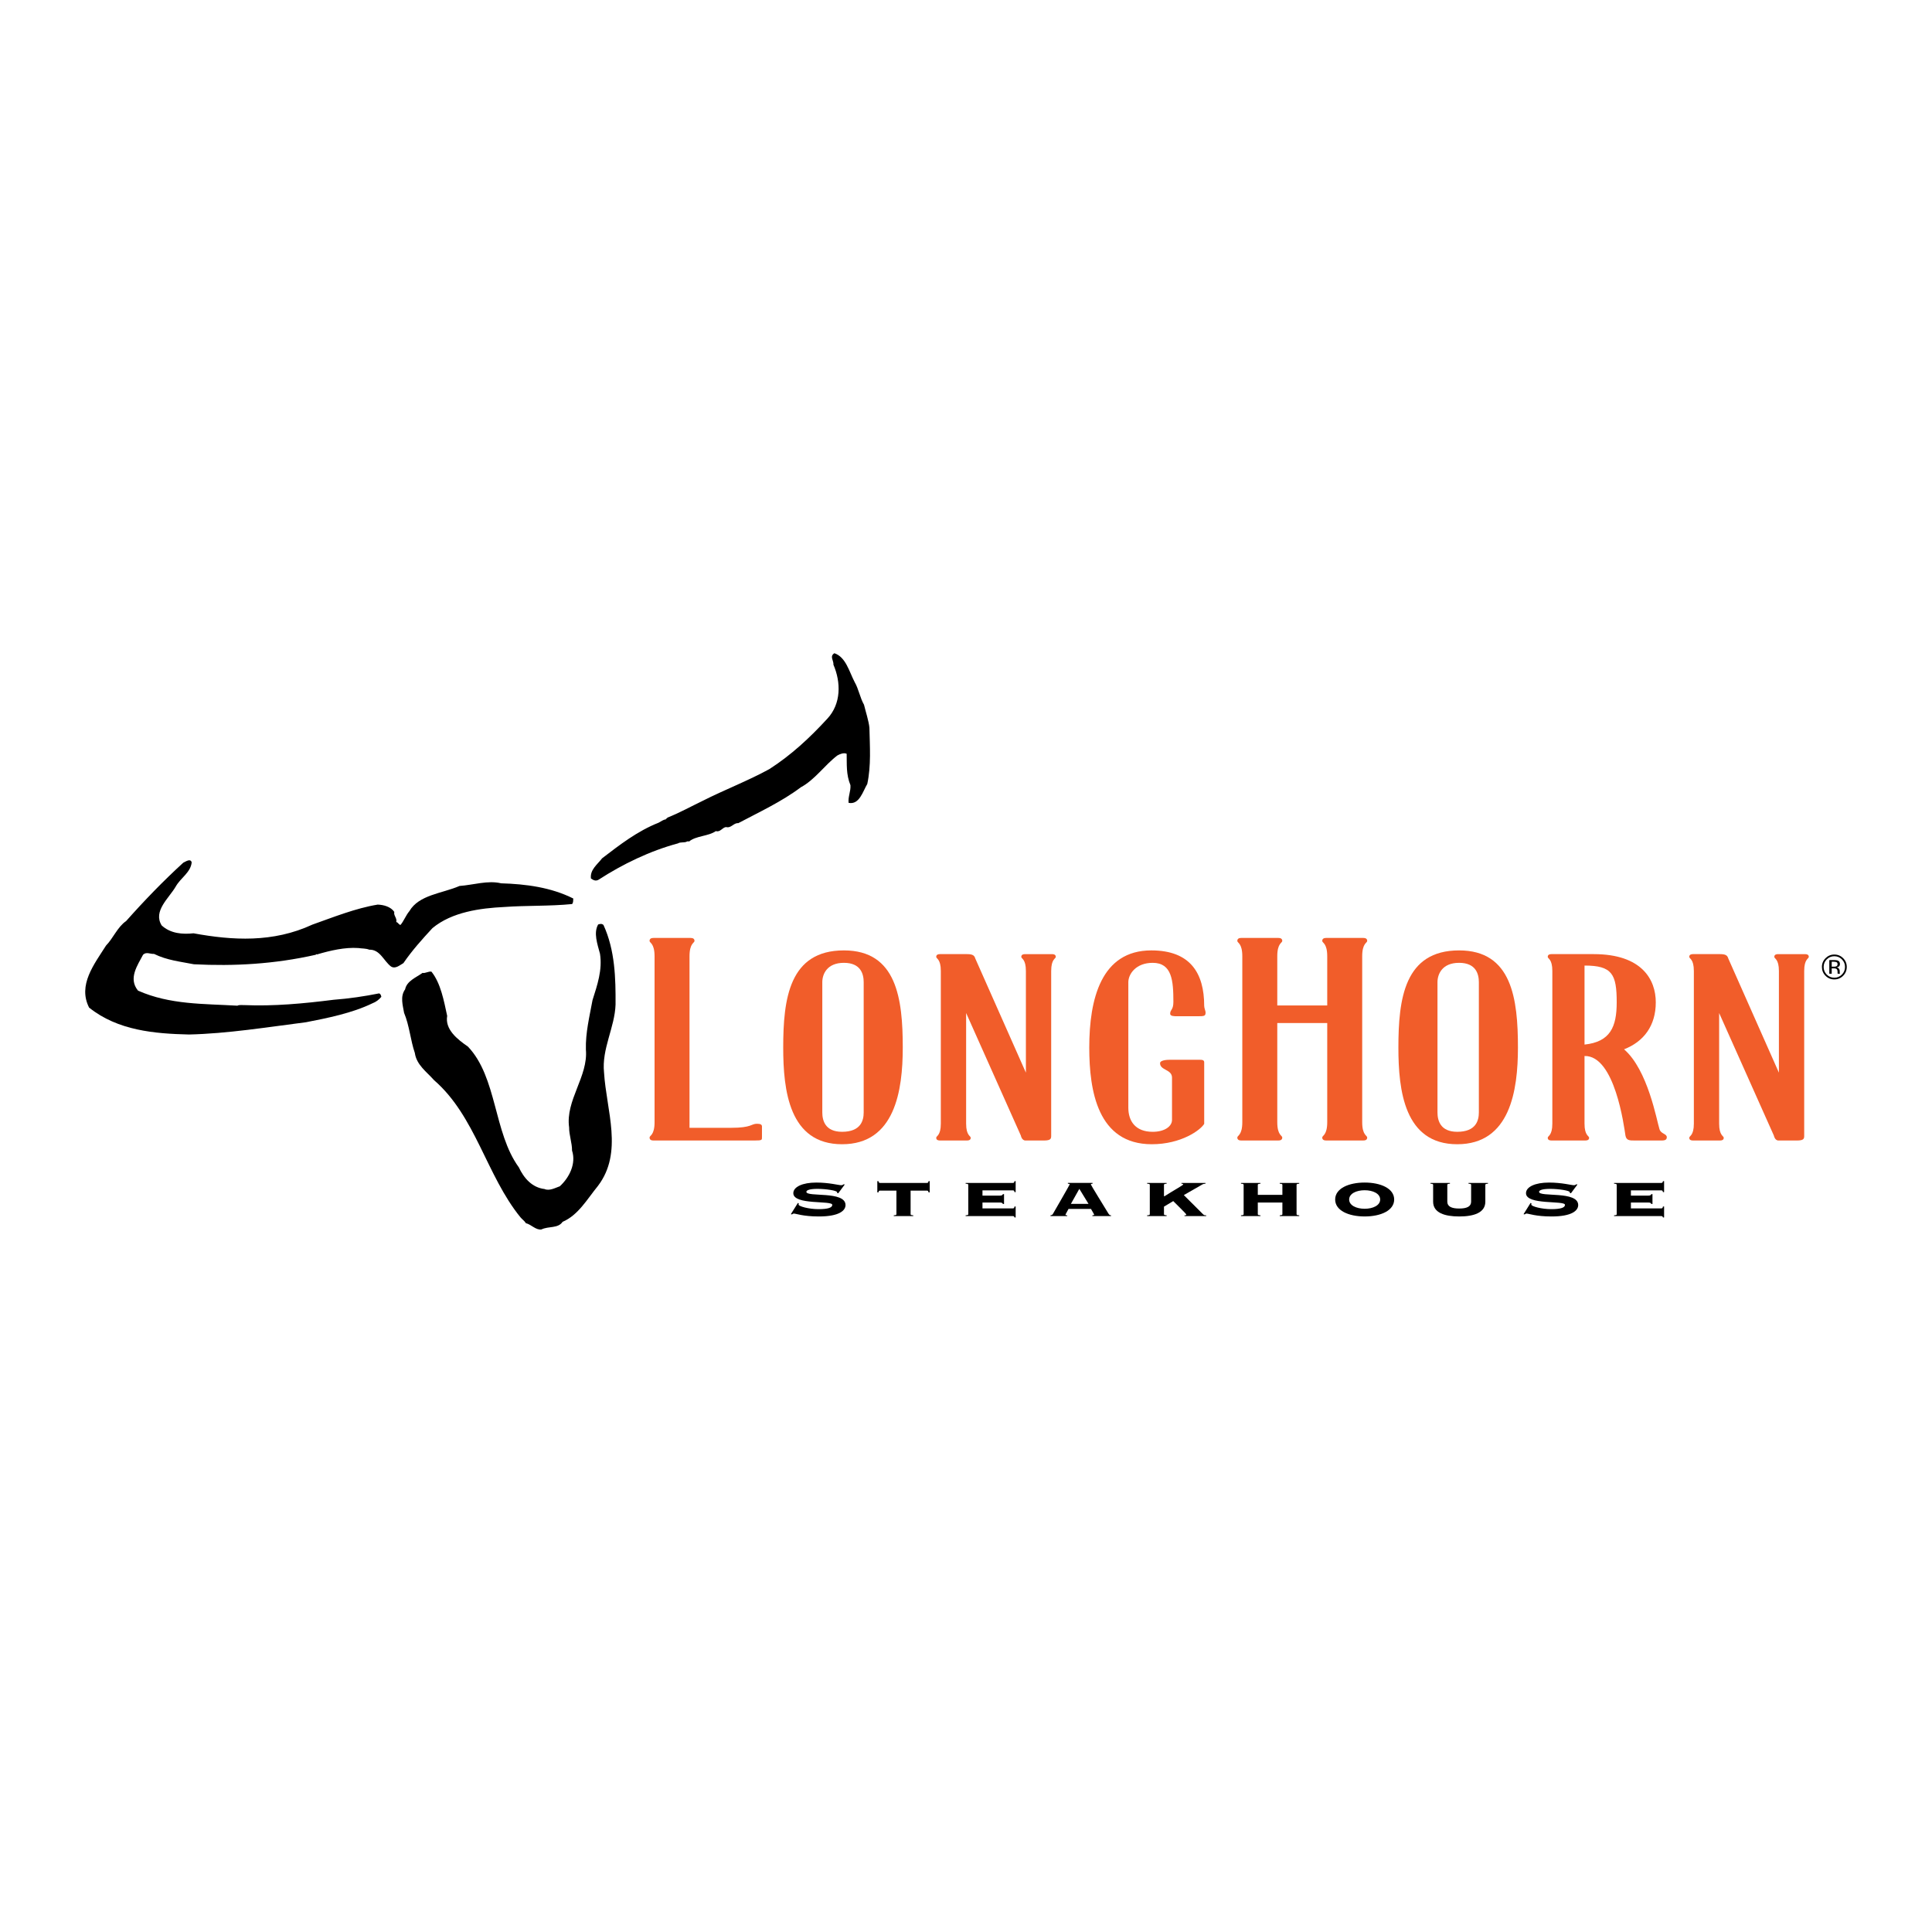 <?xml version="1.0" encoding="utf-8"?>
<!-- Generator: Adobe Illustrator 13.0.0, SVG Export Plug-In . SVG Version: 6.00 Build 14948)  -->
<!DOCTYPE svg PUBLIC "-//W3C//DTD SVG 1.0//EN" "http://www.w3.org/TR/2001/REC-SVG-20010904/DTD/svg10.dtd">
<svg version="1.0" id="Layer_1" xmlns="http://www.w3.org/2000/svg" xmlns:xlink="http://www.w3.org/1999/xlink" x="0px" y="0px"
	 width="192.756px" height="192.756px" viewBox="0 0 192.756 192.756" enable-background="new 0 0 192.756 192.756"
	 xml:space="preserve">
<g>
	<polygon fill-rule="evenodd" clip-rule="evenodd" fill="#FFFFFF" points="0,0 192.756,0 192.756,192.756 0,192.756 0,0 	"/>
	<path fill-rule="evenodd" clip-rule="evenodd" d="M85.271,68.056c0.396,0.684,0.537,1.57,0.931,2.254
		c0.166,0.688,0.475,1.626,0.54,2.301c0.041,1.876,0.18,3.765-0.213,5.604c-0.452,0.756-0.786,2.098-1.863,1.886
		c-0.069-0.617,0.229-1.159,0.183-1.763c-0.447-1.094-0.351-2.102-0.377-3.134c-0.287-0.135-0.686,0.03-0.936,0.174
		c-1.278,0.978-2.225,2.406-3.638,3.17c-1.907,1.436-4.186,2.489-6.243,3.58c-0.457-0.051-0.704,0.535-1.226,0.386
		c-0.387,0.065-0.568,0.537-1.008,0.405c-0.763,0.532-1.978,0.453-2.685,1.047c-0.055-0.062-0.141-0.02-0.212-0.001
		c-0.215,0.135-0.65,0.02-0.877,0.177c-2.803,0.751-5.546,2.083-7.925,3.626c-0.282,0.172-0.527,0.045-0.765-0.123
		c-0.101-0.878,0.631-1.382,1.117-2.013c1.742-1.333,3.51-2.712,5.635-3.551c0.237-0.121,0.491-0.324,0.721-0.328
		c-0.011-0.113,0.139-0.057,0.146-0.174c1.219-0.481,2.341-1.109,3.519-1.674c2.17-1.102,4.546-2.008,6.661-3.171
		c2.17-1.39,4.036-3.123,5.795-5.039c1.374-1.485,1.365-3.601,0.6-5.38c0.047-0.397-0.416-0.832,0.098-1.143
		C84.389,65.558,84.716,66.991,85.271,68.056L85.271,68.056z"/>
	<path fill-rule="evenodd" clip-rule="evenodd" d="M19.124,86.038c-0.096,1.008-1.107,1.548-1.589,2.409
		c-0.671,1.162-2.292,2.444-1.406,3.882c0.871,0.807,2.073,0.908,3.176,0.786c3.888,0.711,7.922,0.959,11.862-0.867
		c2.041-0.72,4.3-1.634,6.514-1.996c0.583,0.017,1.308,0.208,1.659,0.73c-0.098,0.354,0.304,0.631,0.193,1.008
		c0.204,0.042,0.22,0.249,0.424,0.291c0.31-0.353,0.547-0.975,0.884-1.373c0.965-1.645,3.264-1.761,5.007-2.516
		c1.361-0.095,2.828-0.585,4.146-0.264c2.465,0.072,4.979,0.399,7.204,1.517c-0.028,0.181,0.025,0.378-0.121,0.552
		c-2.271,0.224-4.51,0.13-6.777,0.294c-2.376,0.117-5.204,0.489-7.157,2.11c-1.015,1.1-2.025,2.218-2.897,3.492
		c-0.353,0.191-0.797,0.618-1.24,0.332c-0.727-0.556-1.094-1.71-2.162-1.674c-0.346-0.139-0.742-0.109-1.104-0.166
		c-1.314-0.091-2.785,0.245-4.123,0.642c-0.05-0.044-0.086-0.035-0.107,0.029c-4.14,0.936-8.184,1.153-12.167,0.949
		c-1.322-0.262-2.687-0.396-3.975-1.034c-0.378,0.024-0.775-0.235-1.095,0.082c-0.546,1.051-1.503,2.367-0.503,3.582
		c3.191,1.417,6.569,1.302,9.916,1.503c0.166-0.103,0.468-0.049,0.716-0.058c2.922,0.122,5.891-0.153,8.889-0.533
		c1.492-0.11,3.085-0.345,4.529-0.636c0.167,0.052,0.188,0.2,0.227,0.344c-0.248,0.298-0.538,0.51-0.887,0.643
		c-2.027,0.986-4.533,1.483-6.619,1.889c-3.836,0.489-7.841,1.139-11.689,1.226c-3.431-0.082-7.095-0.391-9.963-2.685
		c-1.144-2.254,0.5-4.312,1.691-6.191c0.697-0.707,1.155-1.87,2.003-2.443c1.82-2.048,3.705-3.997,5.701-5.822
		C18.508,85.972,19.008,85.607,19.124,86.038L19.124,86.038z"/>
	<path fill-rule="evenodd" clip-rule="evenodd" d="M60.211,92.289c1.157,2.521,1.218,5.335,1.203,7.939
		c-0.079,2.294-1.396,4.419-1.149,6.779c0.236,3.826,1.939,7.953-0.608,11.313c-1.074,1.309-1.955,2.911-3.527,3.583
		c-0.453,0.68-1.392,0.411-2.108,0.758c-0.554,0.09-1.02-0.498-1.554-0.624c-0.139-0.232-0.372-0.382-0.542-0.587
		c-3.387-4.157-4.474-10.086-8.614-13.676c-0.745-0.84-1.758-1.531-1.923-2.721c-0.437-1.27-0.533-2.707-1.074-4.006
		c-0.116-0.721-0.416-1.622,0.105-2.34c0.162-0.833,1.09-1.178,1.737-1.64c0.268,0.062,0.606-0.182,0.891-0.124
		c0.927,1.158,1.24,2.903,1.568,4.414c-0.234,1.354,1.01,2.33,2.073,3.065c2.921,3.068,2.549,8.58,5.076,12.044
		c0.496,1.061,1.311,2.017,2.563,2.163c0.482,0.217,1.067-0.113,1.525-0.274c0.959-0.873,1.645-2.27,1.221-3.562
		c0.005-0.771-0.296-1.538-0.292-2.31c-0.379-2.71,1.914-5.077,1.674-7.767c-0.046-1.683,0.364-3.313,0.661-4.935
		c0.48-1.515,1-3.022,0.744-4.628c-0.27-1.006-0.653-2.078-0.185-2.917C59.871,92.168,60.055,92.138,60.211,92.289L60.211,92.289z"
		/>
	<path fill-rule="evenodd" clip-rule="evenodd" fill="#F15D2A" d="M64.806,93.875c0-0.243,0.199-0.296,0.398-0.296h3.689
		c0.199,0,0.398,0.054,0.398,0.296c0,0.215-0.498,0.215-0.498,1.536v17.111h4.138c2.094,0,1.994-0.404,2.592-0.404
		c0.349,0,0.499,0.081,0.499,0.27v1.024c0,0.323,0.05,0.377-0.748,0.377H65.205c-0.199,0-0.398-0.054-0.398-0.296
		c0-0.216,0.499-0.216,0.499-1.536V95.41C65.305,94.09,64.806,94.09,64.806,93.875L64.806,93.875z"/>
	<path fill-rule="evenodd" clip-rule="evenodd" fill="#F15D2A" d="M90.069,104.516c0,4.289-0.78,9.645-6.055,9.645
		c-5.275,0-5.872-5.355-5.872-9.645c0-4.859,0.596-9.694,6.055-9.694C89.473,94.822,90.069,99.656,90.069,104.516L90.069,104.516z
		 M86.17,97.995c0-0.794-0.275-1.934-1.973-1.934c-1.697,0-2.156,1.14-2.156,1.934v12.991c0,0.794,0.275,1.934,1.973,1.934
		c1.88,0,2.156-1.14,2.156-1.934V97.995L86.17,97.995z"/>
	<path fill-rule="evenodd" clip-rule="evenodd" fill="#F15D2A" d="M102.354,107.02v-10.14c0-1.215-0.459-1.215-0.459-1.413
		c0-0.223,0.184-0.273,0.367-0.273h2.707c0.183,0,0.366,0.05,0.366,0.273c0,0.198-0.458,0.198-0.458,1.413v16.438
		c0,0.297-0.047,0.471-0.734,0.471h-1.835c-0.366,0-0.459-0.496-0.459-0.496l-5.458-12.223v11.033c0,1.215,0.458,1.215,0.458,1.413
		c0,0.223-0.183,0.272-0.367,0.272h-2.707c-0.183,0-0.367-0.05-0.367-0.272c0-0.198,0.458-0.198,0.458-1.413V96.879
		c0-1.215-0.458-1.215-0.458-1.413c0-0.223,0.184-0.273,0.367-0.273h2.707c0.596,0,0.734,0.149,0.826,0.446L102.354,107.02
		L102.354,107.02z"/>
	<path fill-rule="evenodd" clip-rule="evenodd" fill="#F15D2A" d="M115.005,96.062c-1.696,0-2.431,1.14-2.431,1.934v12.521
		c0,1.313,0.688,2.404,2.431,2.404c1.193,0,1.927-0.545,1.927-1.189v-4.215c0-0.843-1.192-0.719-1.192-1.438
		c0-0.297,0.643-0.347,1.009-0.347h2.936c0.321,0,0.459,0.05,0.459,0.272v6.124c-0.367,0.62-2.293,2.033-5.229,2.033
		c-5.413,0-6.238-5.355-6.238-9.645c0-4.859,1.192-9.694,6.192-9.694c3.898,0,5.274,2.281,5.274,5.529
		c0,0.223,0.138,0.521,0.138,0.645c0,0.372-0.092,0.396-0.826,0.396h-1.972c-0.321,0-0.734,0-0.734-0.248
		c0-0.446,0.321-0.347,0.321-1.189C117.069,97.847,116.932,96.062,115.005,96.062L115.005,96.062z"/>
	<path fill-rule="evenodd" clip-rule="evenodd" fill="#F15D2A" d="M132.418,100.314V95.41c0-1.32-0.498-1.32-0.498-1.536
		c0-0.243,0.2-0.296,0.399-0.296h3.688c0.2,0,0.399,0.054,0.399,0.296c0,0.215-0.499,0.215-0.499,1.536v16.546
		c0,1.32,0.499,1.32,0.499,1.536c0,0.242-0.199,0.296-0.399,0.296h-3.688c-0.199,0-0.399-0.054-0.399-0.296
		c0-0.216,0.498-0.216,0.498-1.536v-9.89h-4.984v9.89c0,1.32,0.498,1.32,0.498,1.536c0,0.242-0.199,0.296-0.398,0.296h-3.689
		c-0.199,0-0.398-0.054-0.398-0.296c0-0.216,0.498-0.216,0.498-1.536V95.41c0-1.32-0.498-1.32-0.498-1.536
		c0-0.243,0.199-0.296,0.398-0.296h3.689c0.199,0,0.398,0.054,0.398,0.296c0,0.215-0.498,0.215-0.498,1.536v4.904H132.418
		L132.418,100.314z"/>
	<path fill-rule="evenodd" clip-rule="evenodd" fill="#F15D2A" d="M151.445,104.516c0,4.289-0.78,9.645-6.056,9.645
		c-5.274,0-5.871-5.355-5.871-9.645c0-4.859,0.597-9.694,6.056-9.694C150.849,94.822,151.445,99.656,151.445,104.516
		L151.445,104.516z M147.546,97.995c0-0.794-0.275-1.934-1.972-1.934c-1.698,0-2.156,1.14-2.156,1.934v12.991
		c0,0.794,0.275,1.934,1.972,1.934c1.881,0,2.156-1.14,2.156-1.934V97.995L147.546,97.995z"/>
	<path fill-rule="evenodd" clip-rule="evenodd" fill="#F15D2A" d="M165.198,100.003c0,2.331-1.192,3.918-3.165,4.687
		c2.385,2.058,3.257,7.115,3.531,7.958c0.138,0.496,0.734,0.446,0.734,0.818c0,0.347-0.367,0.322-0.688,0.322h-2.522
		c-0.505,0-0.825,0-0.917-0.496c-0.138-0.893-1.056-8.008-4.083-7.934v6.744c0,1.215,0.459,1.215,0.459,1.413
		c0,0.223-0.184,0.272-0.367,0.272h-3.395c-0.183,0-0.366-0.05-0.366-0.272c0-0.198,0.458-0.198,0.458-1.413V96.879
		c0-1.215-0.458-1.215-0.458-1.413c0-0.223,0.184-0.273,0.366-0.273h4.221C163.822,95.193,165.198,97.747,165.198,100.003
		L165.198,100.003z M161.299,100.003c0-2.826-0.459-3.669-3.211-3.669v7.884C160.657,103.945,161.299,102.458,161.299,100.003
		L161.299,100.003z"/>
	<path fill-rule="evenodd" clip-rule="evenodd" fill="#F15D2A" d="M177.482,107.02v-10.14c0-1.215-0.459-1.215-0.459-1.413
		c0-0.223,0.184-0.273,0.367-0.273h2.706c0.184,0,0.367,0.05,0.367,0.273c0,0.198-0.458,0.198-0.458,1.413v16.438
		c0,0.297-0.047,0.471-0.734,0.471h-1.835c-0.367,0-0.459-0.496-0.459-0.496l-5.458-12.223v11.033c0,1.215,0.458,1.215,0.458,1.413
		c0,0.223-0.183,0.272-0.366,0.272h-2.707c-0.183,0-0.366-0.05-0.366-0.272c0-0.198,0.458-0.198,0.458-1.413V96.879
		c0-1.215-0.458-1.215-0.458-1.413c0-0.223,0.184-0.273,0.366-0.273h2.707c0.596,0,0.733,0.149,0.825,0.446L177.482,107.02
		L177.482,107.02z"/>
	<path fill-rule="evenodd" clip-rule="evenodd" d="M79.602,120.021l0.095,0.031c-0.019,0.031-0.019,0.076-0.019,0.132
		c0,0.17,1.01,0.453,1.991,0.453c0.944,0,1.368-0.15,1.368-0.428c0-0.465-3.887,0.051-3.887-1.163c0-0.629,0.906-1.062,2.292-1.062
		c1.293,0,2.227,0.264,2.482,0.264c0.122,0,0.188-0.044,0.254-0.094l0.104,0.024l-0.651,0.874l-0.113-0.037v-0.069
		c0-0.157-1.075-0.333-1.962-0.333c-0.821,0-1.104,0.15-1.104,0.295c0,0.56,3.906-0.125,3.906,1.321
		c0,0.541-0.613,1.138-2.661,1.138c-1.576,0-2.274-0.289-2.491-0.289c-0.076,0-0.132,0.044-0.189,0.082l-0.113-0.02L79.602,120.021
		L79.602,120.021z"/>
	<path fill-rule="evenodd" clip-rule="evenodd" d="M89.171,121.329v-0.076c0.236-0.013,0.265-0.057,0.265-0.113v-2.352h-1.623
		c-0.104,0-0.142,0.031-0.17,0.176h-0.113v-1.119h0.113c0.028,0.145,0.066,0.176,0.17,0.176h4.661c0.104,0,0.142-0.031,0.17-0.176
		h0.113v1.119h-0.113c-0.028-0.145-0.066-0.176-0.17-0.176h-1.623v2.352c0,0.057,0.028,0.101,0.264,0.113v0.076H89.171
		L89.171,121.329z"/>
	<path fill-rule="evenodd" clip-rule="evenodd" d="M100.173,120.121h-0.113c-0.028-0.082-0.095-0.145-0.283-0.145h-1.755v0.585
		h3.028c0.104,0,0.142-0.031,0.17-0.188h0.113v1.094h-0.113c-0.028-0.106-0.066-0.138-0.17-0.138h-4.708v-0.076
		c0.236-0.013,0.264-0.057,0.264-0.113v-2.931c0-0.056-0.028-0.101-0.264-0.112v-0.076h4.708c0.104,0,0.142-0.031,0.17-0.176h0.113
		v1.095h-0.113c-0.028-0.146-0.066-0.177-0.17-0.177h-3.028v0.522h1.755c0.188,0,0.255-0.063,0.283-0.146h0.113V120.121
		L100.173,120.121z"/>
	<path fill-rule="evenodd" clip-rule="evenodd" d="M106.608,120.612c-0.245,0.458-0.302,0.54-0.302,0.578s0.038,0.062,0.17,0.062
		v0.076h-1.67v-0.076c0.132-0.019,0.188-0.044,0.246-0.145c0.084-0.145,1.679-2.911,1.679-2.949c0-0.044-0.104-0.057-0.188-0.062
		v-0.076h2.463v0.076c-0.104,0.006-0.17,0.019-0.17,0.081c0,0.051,1.16,1.931,1.745,2.887c0.095,0.151,0.151,0.188,0.265,0.188
		v0.076h-1.859v-0.076c0.132-0.006,0.18-0.037,0.18-0.075c0-0.025-0.283-0.484-0.321-0.565H106.608L106.608,120.612z
		 M106.845,120.108h1.755l-0.915-1.496L106.845,120.108L106.845,120.108z"/>
	<path fill-rule="evenodd" clip-rule="evenodd" d="M118.178,121.329v-0.076c0.113,0,0.179,0,0.179-0.081
		c0-0.076-1.16-1.183-1.302-1.34l-0.925,0.554v0.754c0,0.057,0.028,0.101,0.265,0.113v0.076h-1.944v-0.076
		c0.236-0.013,0.265-0.057,0.265-0.113v-2.931c0-0.056-0.028-0.101-0.265-0.112v-0.076h1.944v0.076
		c-0.236,0.012-0.265,0.057-0.265,0.112v1.133h0.066c0.755-0.491,1.849-1.095,1.849-1.164c0-0.075-0.065-0.075-0.17-0.081v-0.076
		h2.396v0.076c-0.245,0.012-0.292,0.062-0.527,0.201l-1.633,0.937l1.925,1.918c0.104,0.101,0.179,0.101,0.302,0.101v0.076H118.178
		L118.178,121.329z"/>
	<path fill-rule="evenodd" clip-rule="evenodd" d="M129.359,121.14c0,0.057,0.028,0.101,0.264,0.113v0.076h-1.943v-0.076
		c0.235-0.013,0.264-0.057,0.264-0.113v-1.163h-2.453v1.163c0,0.057,0.028,0.101,0.265,0.113v0.076h-1.943v-0.076
		c0.235-0.013,0.264-0.057,0.264-0.113v-2.931c0-0.056-0.028-0.101-0.264-0.112v-0.076h1.943v0.076
		c-0.236,0.012-0.265,0.057-0.265,0.112v1h2.453v-1c0-0.056-0.028-0.101-0.264-0.112v-0.076h1.943v0.076
		c-0.235,0.012-0.264,0.057-0.264,0.112V121.14L129.359,121.14z"/>
	<path fill-rule="evenodd" clip-rule="evenodd" d="M139.097,119.675c0,1.101-1.34,1.691-2.944,1.691
		c-1.604,0-2.943-0.591-2.943-1.691s1.34-1.691,2.943-1.691C137.757,117.983,139.097,118.574,139.097,119.675L139.097,119.675z
		 M134.605,119.675c0,0.591,0.727,0.924,1.547,0.924c0.821,0,1.548-0.333,1.548-0.924s-0.727-0.925-1.548-0.925
		C135.332,118.75,134.605,119.084,134.605,119.675L134.605,119.675z"/>
	<path fill-rule="evenodd" clip-rule="evenodd" d="M146.777,118.209c0-0.056-0.028-0.101-0.264-0.112v-0.076h1.943v0.076
		c-0.236,0.012-0.264,0.057-0.264,0.112v1.686c0,1.107-1.161,1.472-2.604,1.472s-2.604-0.364-2.604-1.472v-1.686
		c0-0.056-0.027-0.101-0.264-0.112v-0.076h1.943v0.076c-0.235,0.012-0.264,0.057-0.264,0.112v1.686c0,0.484,0.434,0.68,1.188,0.68
		s1.188-0.195,1.188-0.68V118.209L146.777,118.209z"/>
	<path fill-rule="evenodd" clip-rule="evenodd" d="M152.703,120.021l0.095,0.031c-0.02,0.031-0.02,0.076-0.02,0.132
		c0,0.17,1.01,0.453,1.991,0.453c0.943,0,1.368-0.15,1.368-0.428c0-0.465-3.888,0.051-3.888-1.163c0-0.629,0.906-1.062,2.293-1.062
		c1.293,0,2.227,0.264,2.481,0.264c0.123,0,0.188-0.044,0.255-0.094l0.104,0.024l-0.65,0.874l-0.113-0.037v-0.069
		c0-0.157-1.076-0.333-1.963-0.333c-0.821,0-1.104,0.15-1.104,0.295c0,0.56,3.905-0.125,3.905,1.321c0,0.541-0.612,1.138-2.66,1.138
		c-1.575,0-2.273-0.289-2.491-0.289c-0.075,0-0.132,0.044-0.188,0.082l-0.113-0.02L152.703,120.021L152.703,120.021z"/>
	<path fill-rule="evenodd" clip-rule="evenodd" d="M164.867,120.121h-0.114c-0.028-0.082-0.094-0.145-0.282-0.145h-1.755v0.585
		h3.028c0.104,0,0.142-0.031,0.17-0.188h0.113v1.094h-0.113c-0.028-0.106-0.066-0.138-0.17-0.138h-4.708v-0.076
		c0.235-0.013,0.265-0.057,0.265-0.113v-2.931c0-0.056-0.029-0.101-0.265-0.112v-0.076h4.708c0.104,0,0.142-0.031,0.17-0.176h0.113
		v1.095h-0.113c-0.028-0.146-0.066-0.177-0.17-0.177h-3.028v0.522h1.755c0.188,0,0.254-0.063,0.282-0.146h0.114V120.121
		L164.867,120.121z"/>
	<path fill-rule="evenodd" clip-rule="evenodd" d="M183.766,95.717c0.207,0.208,0.311,0.46,0.311,0.755
		c0,0.297-0.104,0.551-0.311,0.76c-0.208,0.21-0.46,0.314-0.756,0.314c-0.297,0-0.548-0.104-0.756-0.314
		c-0.206-0.209-0.309-0.463-0.309-0.76c0-0.295,0.104-0.547,0.311-0.755c0.209-0.209,0.46-0.314,0.754-0.314
		C183.305,95.402,183.557,95.507,183.766,95.717L183.766,95.717z M183.889,95.597c-0.242-0.242-0.535-0.362-0.879-0.362
		c-0.342,0-0.633,0.12-0.874,0.362c-0.242,0.242-0.363,0.534-0.363,0.875c0,0.345,0.12,0.639,0.36,0.88
		c0.241,0.244,0.533,0.365,0.877,0.365s0.637-0.121,0.879-0.365c0.242-0.243,0.363-0.537,0.363-0.88
		C184.252,96.13,184.131,95.838,183.889,95.597L183.889,95.597z M183.194,96.415c-0.051,0.021-0.127,0.031-0.229,0.031h-0.216
		v-0.494h0.204c0.133,0,0.229,0.017,0.29,0.051c0.06,0.034,0.09,0.101,0.09,0.199C183.334,96.307,183.287,96.377,183.194,96.415
		L183.194,96.415z M182.51,97.15h0.24v-0.538h0.188c0.128,0,0.217,0.015,0.268,0.044c0.085,0.05,0.128,0.155,0.128,0.312v0.109
		l0.005,0.043c0.001,0.006,0.003,0.012,0.004,0.016s0.002,0.009,0.003,0.014h0.225l-0.008-0.018c-0.006-0.011-0.01-0.035-0.012-0.07
		c-0.002-0.036-0.004-0.07-0.004-0.102v-0.1c0-0.069-0.024-0.139-0.074-0.211s-0.128-0.117-0.234-0.134
		c0.084-0.014,0.15-0.035,0.197-0.066c0.089-0.057,0.134-0.147,0.134-0.269c0-0.171-0.071-0.286-0.212-0.345
		c-0.078-0.032-0.202-0.049-0.371-0.049h-0.477V97.15L182.51,97.15z"/>
</g>
</svg>
